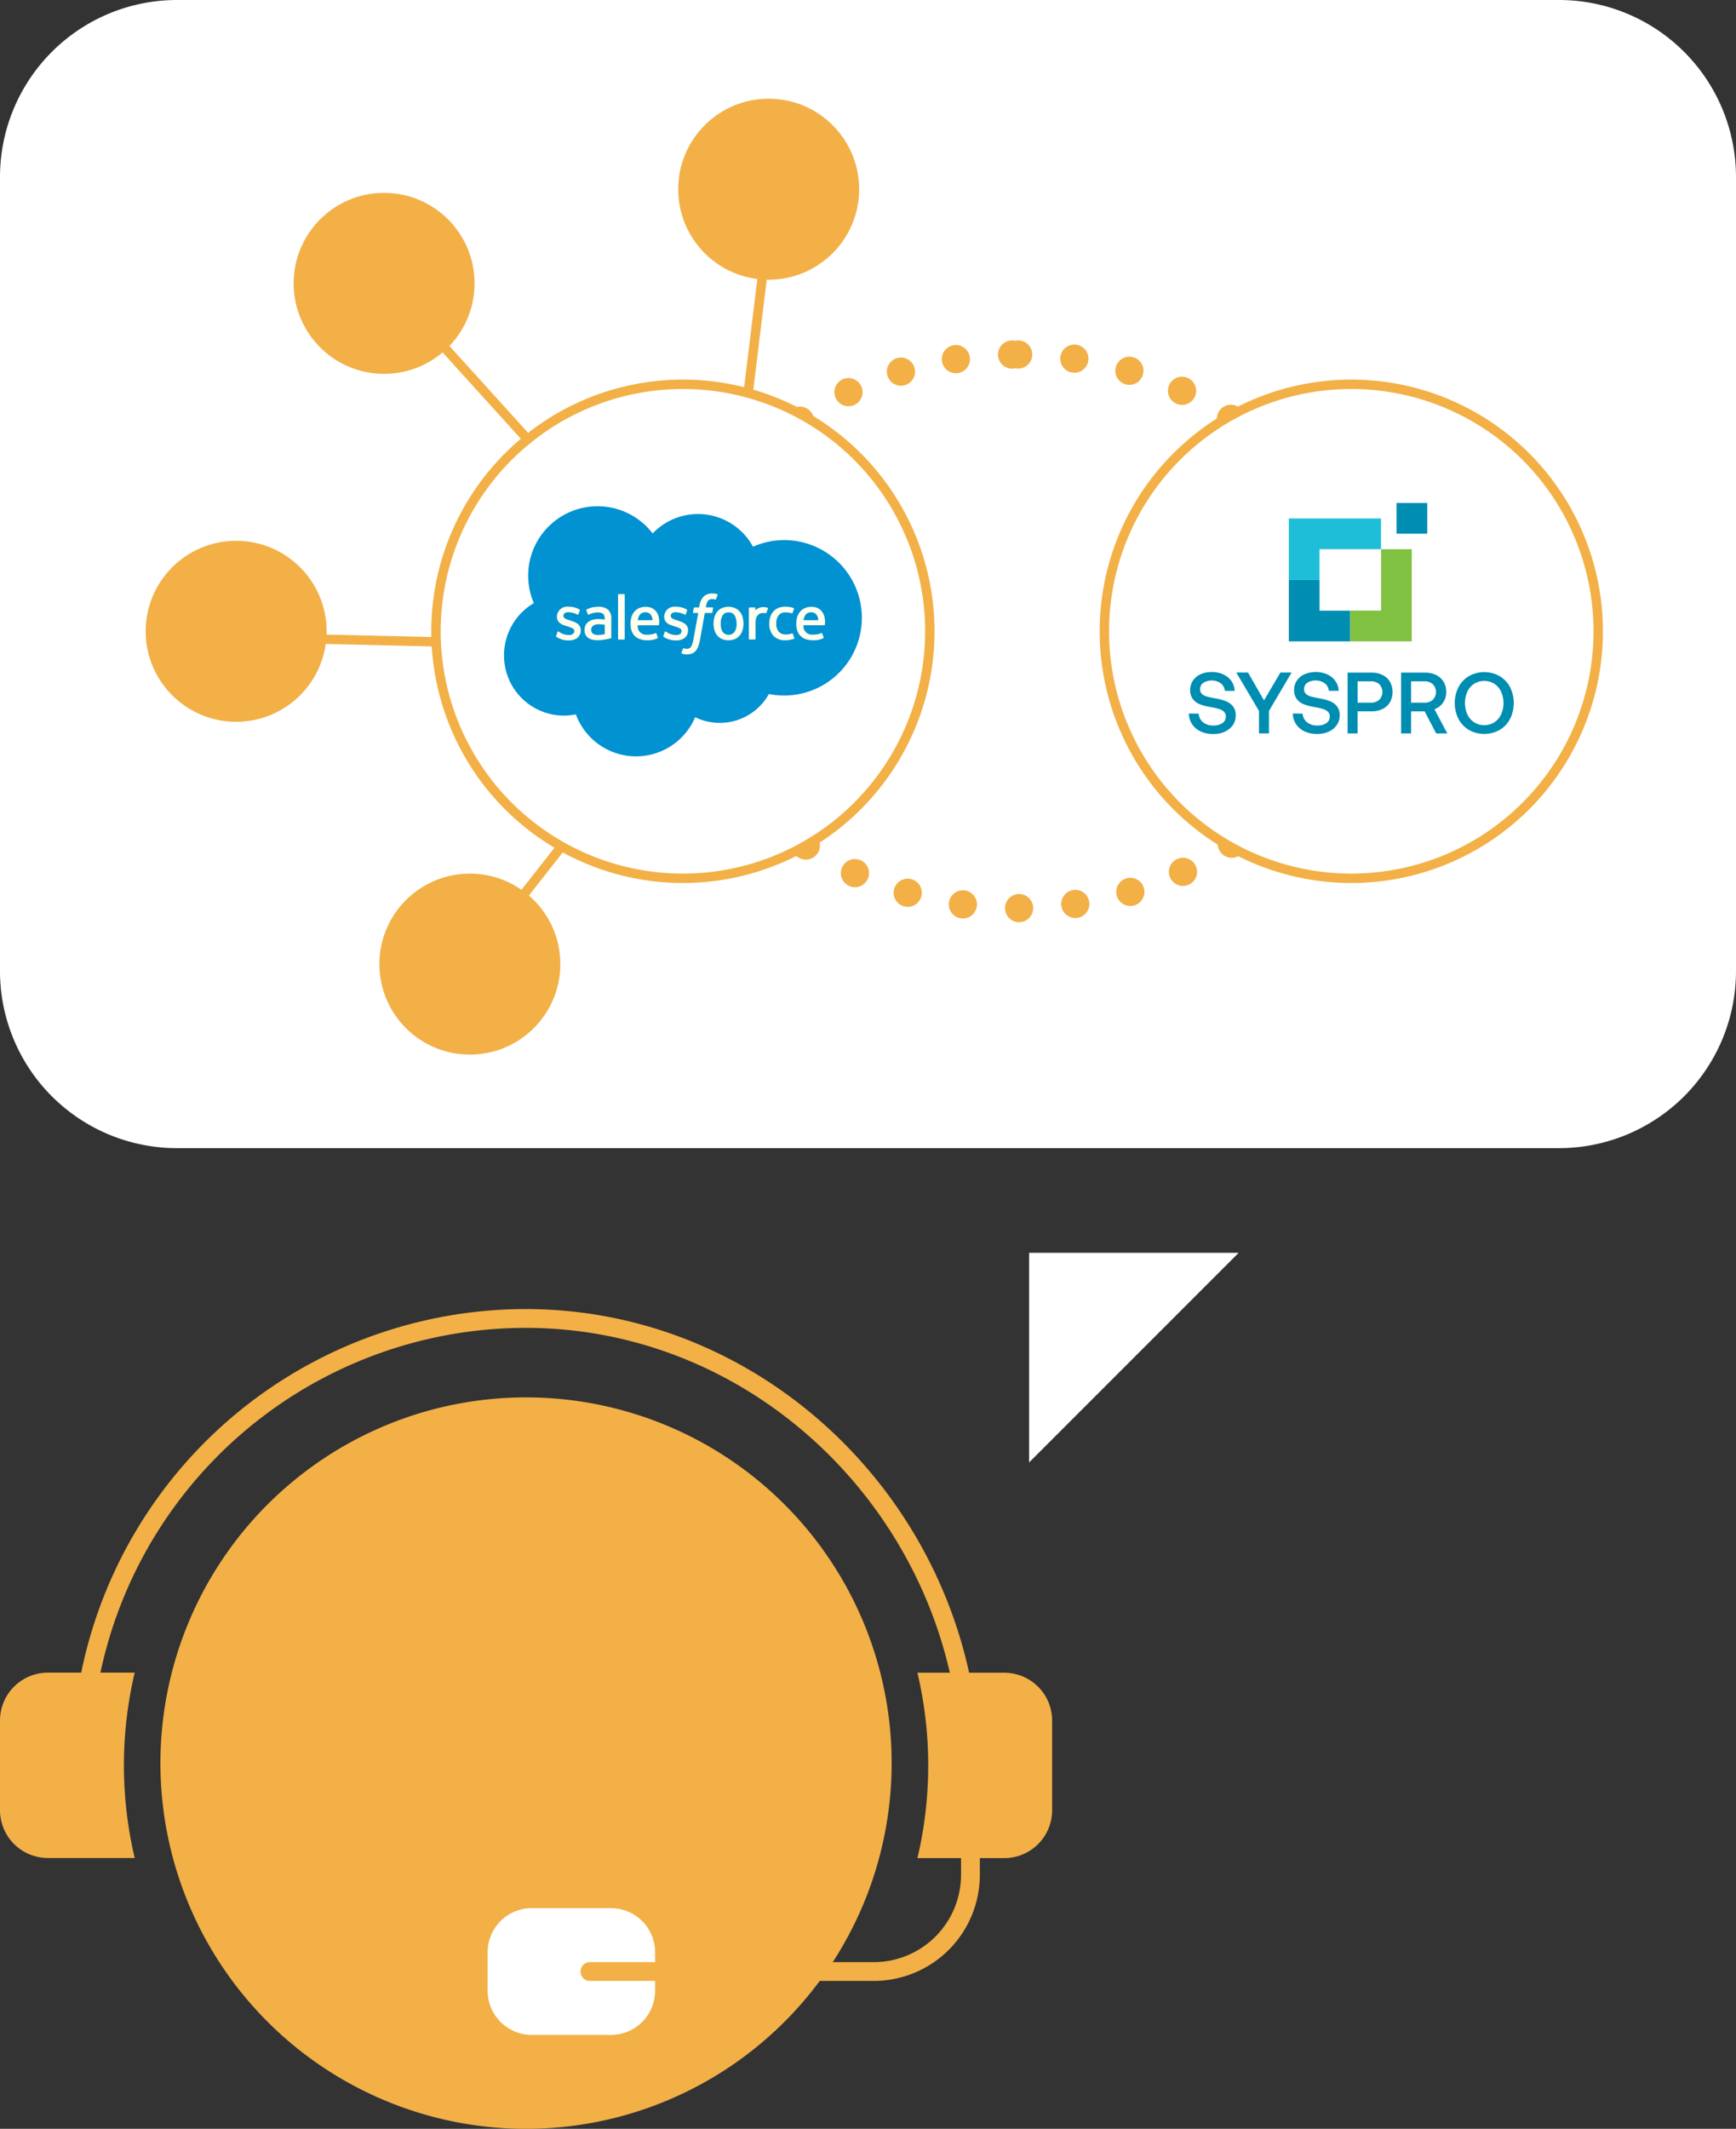 <?xml version="1.0" encoding="UTF-8"?>
<svg xmlns="http://www.w3.org/2000/svg" width="184.707" height="226.43" viewBox="0 0 184.707 226.43">
  <rect x="0" y="0" width="184.707" height="226.43" fill="#333333" stroke="none"/>
  <g id="compnay-img-001" transform="translate(-957 -1175)">
    <path id="Path_5796" data-name="Path 5796" d="M166.165,122.123H19.017A18.835,18.835,0,0,1,.238,103.343V18.779A18.835,18.835,0,0,1,19.017,0H166.165a18.835,18.835,0,0,1,18.779,18.779v84.564a18.835,18.835,0,0,1-18.779,18.779" transform="translate(956.762 1175)" fill="#fff"></path>
    <g id="Group_5398" data-name="Group 5398" transform="translate(495)">
      <path id="Path_5327" data-name="Path 5327" d="M49.806,94.976a38.9,38.9,0,1,1-38.9,38.9,38.9,38.9,0,0,1,38.9-38.9" transform="translate(468.163 1228.657)" fill="#f2b047"></path>
      <path id="Path_5328" data-name="Path 5328" d="M14.333,113.683a42.871,42.871,0,0,0,0,19.718H5.088A5.093,5.093,0,0,1,0,128.3v-9.515a5.093,5.093,0,0,1,5.085-5.1h9.249Z" transform="translate(462 1239.226)" fill="#f2b047"></path>
      <path id="Path_5329" data-name="Path 5329" d="M76.707,118.782v9.527a5.093,5.093,0,0,1-5.088,5.1H62.374a42.871,42.871,0,0,0,0-19.718H71.62a5.093,5.093,0,0,1,5.088,5.1" transform="translate(497.238 1239.229)" fill="#f2b047"></path>
      <path id="Path_5330" data-name="Path 5330" d="M37.847,129.69h8.43a4.7,4.7,0,0,1,4.695,4.695v4.094a4.7,4.7,0,0,1-4.695,4.695h-8.43a4.7,4.7,0,0,1-4.695-4.695v-4.094a4.7,4.7,0,0,1,4.695-4.695" transform="translate(480.729 1248.269)" fill="#fff"></path>
      <path id="Path_5331" data-name="Path 5331" d="M5.544,136.9a47.287,47.287,0,0,1,46.365-47.28c26.513-.507,48.211,21.7,48.211,48.215v10.955a10.286,10.286,0,0,1-10.285,10.283h-30.2" transform="translate(465.132 1225.628)" fill="none" stroke="#f2b047" stroke-linecap="round" stroke-miterlimit="10" stroke-width="2"></path>
    </g>
    <path id="Path_5797" data-name="Path 5797" d="M69.965,85.15v22.3l22.3-22.3Z" transform="translate(996.527 1223.105)" fill="#fff"></path>
    <g id="Group_5403" data-name="Group 5403" transform="translate(2.591 0.349)">
      <ellipse id="Ellipse_1103" data-name="Ellipse 1103" cx="9.126" cy="9.126" rx="9.126" ry="9.126" transform="translate(970.409 1232.674)" fill="#f2b047" stroke="#f2b047" stroke-miterlimit="10" stroke-width="1"></ellipse>
      <ellipse id="Ellipse_1102" data-name="Ellipse 1102" cx="9.126" cy="9.126" rx="9.126" ry="9.126" transform="translate(995.276 1268.072)" fill="#f2b047" stroke="#f2b047" stroke-miterlimit="10" stroke-width="1"></ellipse>
      <ellipse id="Ellipse_1104" data-name="Ellipse 1104" cx="9.126" cy="9.126" rx="9.126" ry="9.126" transform="translate(986.15 1195.664)" fill="#f2b047" stroke="#f2b047" stroke-miterlimit="10" stroke-width="1"></ellipse>
      <ellipse id="Ellipse_1105" data-name="Ellipse 1105" cx="9.126" cy="9.126" rx="9.126" ry="9.126" transform="translate(1027.069 1185.651)" fill="#f2b047" stroke="#f2b047" stroke-miterlimit="10" stroke-width="1"></ellipse>
      <g id="Group_5402" data-name="Group 5402" transform="translate(979.042 1194.359)">
        <line id="Line_8950" data-name="Line 8950" x1="6.007" y2="49.256" transform="translate(51.658 0)" fill="none" stroke="#f2b047" stroke-width="1"></line>
        <line id="Line_8951" data-name="Line 8951" x2="34.839" y2="38.444" transform="translate(16.819 10.812)" fill="none" stroke="#f2b047" stroke-width="1"></line>
        <line id="Line_8952" data-name="Line 8952" x2="51.658" y2="1.201" transform="translate(0 48.055)" fill="none" stroke="#f2b047" stroke-width="1"></line>
        <line id="Line_8953" data-name="Line 8953" y1="33.638" x2="26.43" transform="translate(25.229 49.256)" fill="none" stroke="#f2b047" stroke-width="1"></line>
      </g>
      <ellipse id="Ellipse_1029" data-name="Ellipse 1029" cx="29.444" cy="35.557" rx="29.444" ry="35.557" transform="translate(1026.956 1271.108) rotate(-89.779)" fill="none" stroke="#f2b047" stroke-linecap="round" stroke-miterlimit="10" stroke-width="3" stroke-dasharray="0 6"></ellipse>
      <g id="Group_5400" data-name="Group 5400" transform="translate(1000.797 1215.527)">
        <path id="Path_5344" data-name="Path 5344" d="M384.417,501.636a26.272,26.272,0,1,1-26.272,26.272,26.272,26.272,0,0,1,26.272-26.272" transform="translate(-358.145 -501.636)" fill="#fff" stroke="#f2b047" stroke-width="1"></path>
        <path id="Path_5345" data-name="Path 5345" d="M401.091,553.165a6.668,6.668,0,0,1,10.681,1.41,8.113,8.113,0,0,1,3.309-.706,8.267,8.267,0,1,1-1.62,16.373,5.985,5.985,0,0,1-7.847,2.468,6.828,6.828,0,0,1-12.693-.307,6.266,6.266,0,0,1-1.3.135,6.378,6.378,0,0,1-6.34-6.409,6.443,6.443,0,0,1,3.171-5.557,7.381,7.381,0,0,1,12.645-7.4" transform="translate(-378.04 -537.299)" fill="#0092d1" fill-rule="evenodd"></path>
        <path id="Path_5346" data-name="Path 5346" d="M406.006,593.423c-.025.062.009.075.015.086a2.518,2.518,0,0,0,.217.131,2.319,2.319,0,0,0,1.137.265c.779,0,1.264-.414,1.264-1.082v-.013c0-.617-.548-.842-1.059-1l-.066-.022c-.387-.125-.72-.234-.72-.489v-.013c0-.218.2-.379.5-.379a2.244,2.244,0,0,1,.99.253s.077.048.1-.025c.016-.039.145-.388.16-.427a.072.072,0,0,0-.038-.088,2.21,2.21,0,0,0-1.117-.3h-.077a1.089,1.089,0,0,0-1.212,1.049v.014c0,.651.549.863,1.064,1.01l.083.027c.373.115.7.215.7.478v.013c0,.241-.211.421-.549.421a1.834,1.834,0,0,1-1-.289c-.055-.032-.086-.055-.128-.08a.062.062,0,0,0-.088.005.059.059,0,0,0-.014.03l-.154.427m11.409,0c-.025.063.008.076.016.086a2.463,2.463,0,0,0,.217.131,2.318,2.318,0,0,0,1.136.265c.78,0,1.263-.414,1.263-1.082v-.015c0-.617-.545-.842-1.058-1l-.067-.022c-.387-.125-.72-.235-.72-.489v-.012c0-.217.2-.379.5-.379a2.258,2.258,0,0,1,.991.253s.076.049.1-.024c.016-.04.146-.389.158-.427a.072.072,0,0,0-.039-.087,2.209,2.209,0,0,0-1.118-.3h-.076a1.089,1.089,0,0,0-1.212,1.049v.014c0,.651.55.863,1.064,1.01l.083.027c.376.115.7.215.7.478v.013c0,.241-.211.421-.548.421a1.831,1.831,0,0,1-1-.29c-.055-.032-.087-.053-.128-.08a.067.067,0,0,0-.093.016.091.091,0,0,0-.009.019l-.154.427m7.792-1.307A1.62,1.62,0,0,1,425,593a.8.8,0,0,1-1.126.141.816.816,0,0,1-.14-.14,1.63,1.63,0,0,1-.2-.885,1.606,1.606,0,0,1,.2-.88.694.694,0,0,1,.631-.308.7.7,0,0,1,.634.307,1.582,1.582,0,0,1,.208.88m.651-.7a1.59,1.59,0,0,0-.3-.566,1.421,1.421,0,0,0-.5-.38,1.818,1.818,0,0,0-1.4,0,1.437,1.437,0,0,0-.5.38,1.574,1.574,0,0,0-.295.566,2.6,2.6,0,0,0,0,1.4,1.569,1.569,0,0,0,.295.565,1.4,1.4,0,0,0,.5.377,1.847,1.847,0,0,0,1.395,0,1.4,1.4,0,0,0,.5-.377,1.577,1.577,0,0,0,.3-.565,2.609,2.609,0,0,0,0-1.4M431.2,593.2a.063.063,0,0,0-.077-.042h-.005a1.447,1.447,0,0,1-.3.086,2.187,2.187,0,0,1-.357.027.988.988,0,0,1-.744-.28,1.248,1.248,0,0,1-.28-.89,1.376,1.376,0,0,1,.25-.858.849.849,0,0,1,.72-.318,2.175,2.175,0,0,1,.689.1s.051.022.075-.045c.057-.158.1-.271.16-.444a.058.058,0,0,0-.035-.074h0l-.005,0a2.566,2.566,0,0,0-.435-.11,3.331,3.331,0,0,0-.488-.032,1.76,1.76,0,0,0-.725.14,1.5,1.5,0,0,0-.524.38,1.624,1.624,0,0,0-.317.566,2.272,2.272,0,0,0-.107.7,1.872,1.872,0,0,0,.433,1.3,1.644,1.644,0,0,0,1.285.483,2.637,2.637,0,0,0,.921-.165.059.059,0,0,0,.027-.077l-.16-.441m1.138-1.452a1.264,1.264,0,0,1,.179-.519.7.7,0,0,1,.629-.32.683.683,0,0,1,.617.32,1.081,1.081,0,0,1,.145.519Zm2.193-.461a1.376,1.376,0,0,0-.281-.514,1.287,1.287,0,0,0-.419-.32,1.6,1.6,0,0,0-.631-.127,1.729,1.729,0,0,0-.728.141,1.462,1.462,0,0,0-.507.386,1.611,1.611,0,0,0-.3.572,2.525,2.525,0,0,0-.1.7,2.391,2.391,0,0,0,.1.7,1.412,1.412,0,0,0,.874.928,2.212,2.212,0,0,0,.8.13,2.288,2.288,0,0,0,1.109-.22c.027-.014.048-.038.019-.107l-.144-.4a.064.064,0,0,0-.08-.039h0a2.092,2.092,0,0,1-.9.163.9.9,0,0,1-1.009-.78.96.96,0,0,1,0-.214l2.206,0a.064.064,0,0,0,.064-.058,2.354,2.354,0,0,0-.066-.949Zm-19.829.461a1.285,1.285,0,0,1,.179-.519.7.7,0,0,1,.63-.32.683.683,0,0,1,.617.32,1.073,1.073,0,0,1,.145.519Zm2.194-.461a1.383,1.383,0,0,0-.282-.515,1.285,1.285,0,0,0-.419-.318,1.6,1.6,0,0,0-.631-.128,1.733,1.733,0,0,0-.728.141,1.455,1.455,0,0,0-.507.387,1.59,1.59,0,0,0-.3.572,2.478,2.478,0,0,0-.1.7,2.353,2.353,0,0,0,.1.7,1.407,1.407,0,0,0,.872.927,2.189,2.189,0,0,0,.8.13,2.284,2.284,0,0,0,1.109-.221c.024-.013.048-.037.018-.1l-.143-.4a.065.065,0,0,0-.082-.039h0a2.107,2.107,0,0,1-.9.163.9.9,0,0,1-1.008-.78.891.891,0,0,1,0-.213l2.206,0a.064.064,0,0,0,.064-.057,2.354,2.354,0,0,0-.065-.949Zm-6.955,1.9a.421.421,0,0,1-.127-.13.519.519,0,0,1-.067-.286.482.482,0,0,1,.2-.427.985.985,0,0,1,.64-.16,4.5,4.5,0,0,1,.6.051v1a4.454,4.454,0,0,1-.6.08.991.991,0,0,1-.645-.128Zm.877-1.55c-.09-.006-.205-.01-.344-.01a2.1,2.1,0,0,0-.541.069,1.4,1.4,0,0,0-.46.214,1.026,1.026,0,0,0-.437.87,1.142,1.142,0,0,0,.1.5.909.909,0,0,0,.288.345,1.2,1.2,0,0,0,.448.194,2.623,2.623,0,0,0,.584.059,4.033,4.033,0,0,0,.668-.056q.278-.047.554-.107c.073-.017.155-.039.155-.039a.068.068,0,0,0,.051-.072V591.6a1.234,1.234,0,0,0-.35-.972,1.5,1.5,0,0,0-1.011-.3,3.648,3.648,0,0,0-.591.053,2.152,2.152,0,0,0-.679.249.069.069,0,0,0-.019.088l.157.418a.055.055,0,0,0,.069.037h0a.265.265,0,0,0,.036-.019,2.242,2.242,0,0,1,.96-.223.9.9,0,0,1,.544.142c.12.092.182.232.182.525v.093c-.189-.027-.364-.043-.364-.043Zm17.734-1.135a.06.06,0,0,0-.031-.079h0a1.922,1.922,0,0,0-.368-.062,1.1,1.1,0,0,0-.569.091.988.988,0,0,0-.371.275v-.269a.064.064,0,0,0-.061-.067h-.567a.064.064,0,0,0-.063.064v3.283a.066.066,0,0,0,.066.067h.579a.067.067,0,0,0,.067-.067v-1.648a1.932,1.932,0,0,1,.073-.578.826.826,0,0,1,.193-.324.666.666,0,0,1,.272-.163,1.052,1.052,0,0,1,.3-.042,1.215,1.215,0,0,1,.241.03c.042,0,.066-.021.08-.06.038-.1.146-.4.166-.463" transform="translate(-393.234 -566.664)" fill="#ffffef" fill-rule="evenodd"></path>
        <path id="Path_5347" data-name="Path 5347" d="M441.306,585.125a1.828,1.828,0,0,0-.217-.051,1.7,1.7,0,0,0-.3-.024,1.264,1.264,0,0,0-.934.335,1.825,1.825,0,0,0-.442,1l-.027.149h-.5a.075.075,0,0,0-.074.064l-.082.457c-.006.044.014.071.072.071h.486l-.5,2.757a3.431,3.431,0,0,1-.131.543,1.091,1.091,0,0,1-.154.313.408.408,0,0,1-.2.156.825.825,0,0,1-.259.037.958.958,0,0,1-.176-.019.523.523,0,0,1-.119-.039.06.06,0,0,0-.078.033h0v0c-.018.047-.148.4-.163.447a.066.066,0,0,0,.031.087h0a1.749,1.749,0,0,0,.2.059,1.331,1.331,0,0,0,.323.031,1.605,1.605,0,0,0,.54-.084,1.017,1.017,0,0,0,.407-.284,1.484,1.484,0,0,0,.286-.493,4.119,4.119,0,0,0,.193-.74l.5-2.808h.726a.076.076,0,0,0,.075-.064l.08-.458c.006-.044-.013-.071-.072-.071h-.7a2.987,2.987,0,0,1,.116-.5.632.632,0,0,1,.153-.235.457.457,0,0,1,.184-.114.755.755,0,0,1,.236-.034.92.92,0,0,1,.182.018c.069.014.094.022.113.027.072.022.08,0,.1-.034l.169-.462a.059.059,0,0,0-.034-.075h-.006m-9.842,4.764a.064.064,0,0,1-.061.067h-.587a.063.063,0,0,1-.063-.063h0v-4.7a.063.063,0,0,1,.06-.067h.587a.064.064,0,0,1,.064.064v4.7" transform="translate(-411.386 -562.801)" fill="#ffffef" fill-rule="evenodd"></path>
      </g>
      <g id="Group_5401" data-name="Group 5401" transform="translate(1071.912 1215.527)">
        <path id="Path_5348" data-name="Path 5348" d="M579.448,660.139a26.272,26.272,0,1,1-26.272,26.272,26.272,26.272,0,0,1,26.272-26.272" transform="translate(-553.176 -660.139)" fill="#fff" stroke="#f2b047" stroke-width="1"></path>
        <rect id="Rectangle_3935" data-name="Rectangle 3935" width="3.266" height="3.266" transform="translate(31.087 12.624)" fill="#008db2"></rect>
        <path id="Path_5349" data-name="Path 5349" d="M613.969,724.4v-3.263H610.7v6.529h6.538V724.4Z" transform="translate(-591.075 -700.322)" fill="#008db2"></path>
        <path id="Path_5350" data-name="Path 5350" d="M633.151,711.547v6.534h-3.272v3.266h6.538v-9.8Z" transform="translate(-603.708 -694.007)" fill="#80c141"></path>
        <path id="Path_5351" data-name="Path 5351" d="M610.7,701.96V708.5h3.266v-3.271h6.543V701.96Z" transform="translate(-591.075 -687.691)" fill="#1fbed8"></path>
        <path id="Path_5352" data-name="Path 5352" d="M581.026,755.178a1.67,1.67,0,0,0,1.1.346,1.642,1.642,0,0,0,.956-.254.813.813,0,0,0,.365-.707.676.676,0,0,0-.2-.512,1.3,1.3,0,0,0-.541-.291,9.343,9.343,0,0,0-.961-.213,5.4,5.4,0,0,1-1.076-.291,1.693,1.693,0,0,1-.729-.548,1.56,1.56,0,0,1-.282-.969,1.735,1.735,0,0,1,.291-.989,1.918,1.918,0,0,1,.81-.677,2.823,2.823,0,0,1,1.194-.239,2.854,2.854,0,0,1,1.238.258,2.133,2.133,0,0,1,.859.711,1.932,1.932,0,0,1,.341,1.034h-1.042a1.153,1.153,0,0,0-.434-.8,1.7,1.7,0,0,0-1.861-.054.8.8,0,0,0-.337.688.647.647,0,0,0,.2.5,1.255,1.255,0,0,0,.531.277q.331.086.951.2a5.345,5.345,0,0,1,1.081.3,1.788,1.788,0,0,1,.739.546,1.493,1.493,0,0,1,.286.951,1.793,1.793,0,0,1-.3,1.025,2.03,2.03,0,0,1-.85.706,2.892,2.892,0,0,1-1.238.255,3.107,3.107,0,0,1-1.348-.277,2.194,2.194,0,0,1-.909-.776,2.056,2.056,0,0,1-.337-1.13l1.043.018a1.277,1.277,0,0,0,.466.92" transform="translate(-570.529 -719.231)" fill="#008db2"></path>
        <path id="Path_5353" data-name="Path 5353" d="M595.569,749.992l1.7,2.962,1.745-2.965h1.191l-2.406,4.085v2.39h-1.065v-2.39l-2.411-4.083Z" transform="translate(-580.284 -719.333)" fill="#008db2"></path>
        <path id="Path_5354" data-name="Path 5354" d="M613.453,755.173a1.672,1.672,0,0,0,1.1.346,1.643,1.643,0,0,0,.956-.254.812.812,0,0,0,.361-.707.676.676,0,0,0-.2-.512,1.3,1.3,0,0,0-.541-.291,9.33,9.33,0,0,0-.961-.213,5.412,5.412,0,0,1-1.076-.291,1.7,1.7,0,0,1-.73-.549,1.562,1.562,0,0,1-.282-.969,1.735,1.735,0,0,1,.291-.99,1.917,1.917,0,0,1,.814-.677,3.09,3.09,0,0,1,2.434.019,2.129,2.129,0,0,1,.859.711,1.938,1.938,0,0,1,.341,1.034h-1.043a1.153,1.153,0,0,0-.434-.8,1.724,1.724,0,0,0-1.861-.058.8.8,0,0,0-.337.688.647.647,0,0,0,.2.5,1.253,1.253,0,0,0,.531.277q.333.092.951.2a5.329,5.329,0,0,1,1.081.3,1.791,1.791,0,0,1,.737.546,1.493,1.493,0,0,1,.286.952,1.793,1.793,0,0,1-.305,1.025,2.027,2.027,0,0,1-.85.706,2.888,2.888,0,0,1-1.238.254,3.1,3.1,0,0,1-1.348-.277,2.2,2.2,0,0,1-.908-.771,2.054,2.054,0,0,1-.337-1.132l1.043.018a1.276,1.276,0,0,0,.466.919" transform="translate(-591.892 -719.226)" fill="#008db2"></path>
        <path id="Path_5355" data-name="Path 5355" d="M632.747,750.277a1.851,1.851,0,0,1,.785.72,2.261,2.261,0,0,1,0,2.17,1.851,1.851,0,0,1-.785.72,2.585,2.585,0,0,1-1.173.255h-1.486v2.346h-1.063v-6.465h2.549a2.582,2.582,0,0,1,1.173.255m-1.266,2.942a1.294,1.294,0,0,0,.91-.31,1.194,1.194,0,0,0,0-1.658,1.289,1.289,0,0,0-.9-.305h-1.4v2.272Z" transform="translate(-603.145 -719.355)" fill="#008db2"></path>
        <path id="Path_5356" data-name="Path 5356" d="M649.431,750.276a1.881,1.881,0,0,1,.79.72,2.051,2.051,0,0,1,.282,1.085,1.933,1.933,0,0,1-.341,1.137,1.833,1.833,0,0,1-.914.693l1.367,2.577h-1.182l-1.228-2.346h-1.439v2.346H645.7v-6.466h2.552a2.6,2.6,0,0,1,1.181.255m-1.266,2.941a1.3,1.3,0,0,0,.91-.309,1.183,1.183,0,0,0,0-1.654,1.294,1.294,0,0,0-.91-.309h-1.4v2.272Z" transform="translate(-614.13 -719.353)" fill="#008db2"></path>
        <path id="Path_5357" data-name="Path 5357" d="M667.2,756.012a3.338,3.338,0,0,1-3.261,0,2.937,2.937,0,0,1-1.114-1.173,3.8,3.8,0,0,1,0-3.38,2.94,2.94,0,0,1,1.114-1.174,3.343,3.343,0,0,1,3.261,0,2.944,2.944,0,0,1,1.113,1.173,3.8,3.8,0,0,1,0,3.38,2.94,2.94,0,0,1-1.113,1.174m-2.7-.808a2.045,2.045,0,0,0,2.132,0,2,2,0,0,0,.725-.84,2.984,2.984,0,0,0,0-2.429,2,2,0,0,0-.725-.84,2.048,2.048,0,0,0-2.132,0,2.005,2.005,0,0,0-.725.84,2.985,2.985,0,0,0,0,2.429,2,2,0,0,0,.725.84" transform="translate(-625.15 -719.247)" fill="#008db2"></path>
        <rect id="Rectangle_3937" data-name="Rectangle 3937" width="34.57" height="24.566" transform="translate(8.987 12.624)" fill="none"></rect>
      </g>
    </g>
  </g>
</svg>
